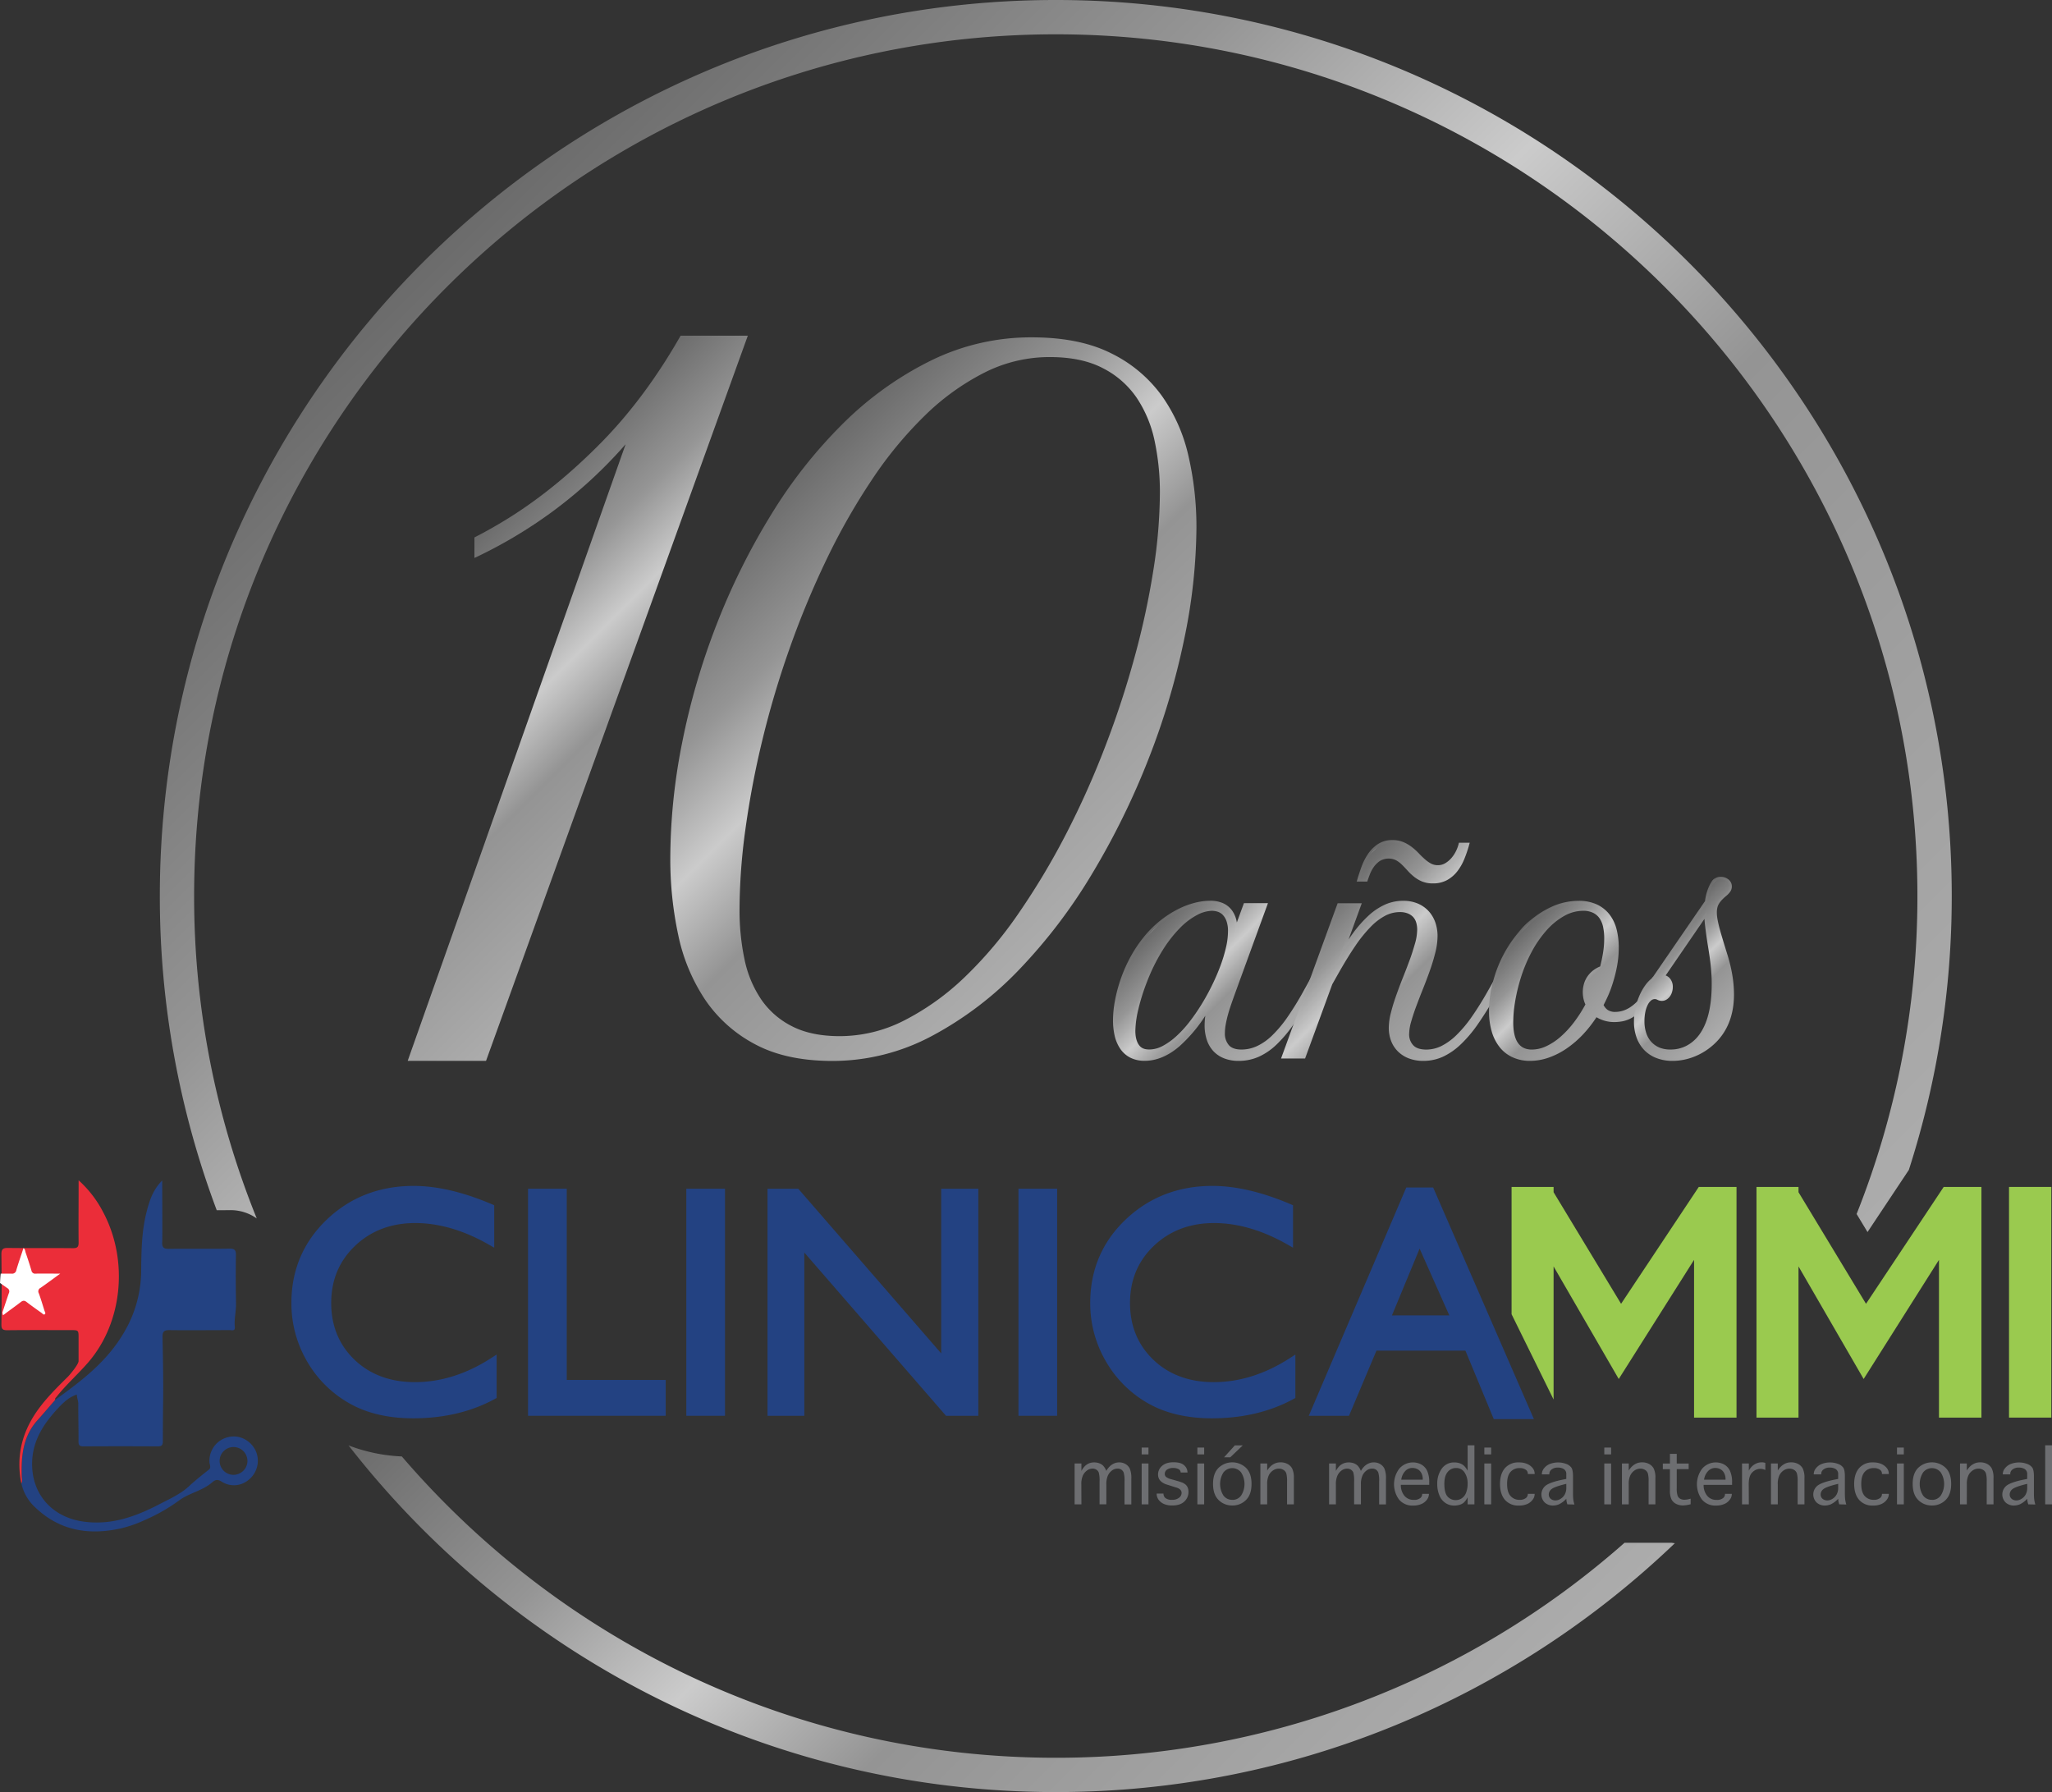 <svg xmlns="http://www.w3.org/2000/svg" xmlns:xlink="http://www.w3.org/1999/xlink" id="Layer_1" data-name="Layer 1" viewBox="0 0 1100 960.56"><rect x="0" y="0" width="1100" height="960.56" fill="#333333" stroke="none"/><defs><style>.cls-1{fill:url(#linear-gradient);}.cls-2{fill:url(#linear-gradient-2);}.cls-3{fill:url(#linear-gradient-3);}.cls-4{fill:url(#linear-gradient-4);}.cls-5{fill:url(#linear-gradient-5);}.cls-6{fill:url(#linear-gradient-6);}.cls-7{fill:url(#linear-gradient-7);}.cls-8{fill:url(#linear-gradient-8);}.cls-9{fill:url(#linear-gradient-9);}.cls-10{fill:url(#linear-gradient-10);}.cls-11{fill:url(#linear-gradient-11);}.cls-12{fill:url(#linear-gradient-12);}.cls-13{fill:#234282;}.cls-14{fill:#6d6e71;}.cls-15{fill:#9aca4f;}.cls-16{fill:#eb2d39;}.cls-17{fill:#fff;}</style><linearGradient id="linear-gradient" x1="452.53" y1="396.06" x2="646.16" y2="589.69" gradientUnits="userSpaceOnUse"><stop offset="0" stop-color="#aeaeae"></stop><stop offset="0" stop-color="#6b6b6b"></stop><stop offset="0.23" stop-color="#959595"></stop><stop offset="0.41" stop-color="#cbcbcb"></stop><stop offset="0.59" stop-color="#949494"></stop><stop offset="1" stop-color="#acacac"></stop></linearGradient><linearGradient id="linear-gradient-2" x1="288.9" y1="423.19" x2="432.32" y2="566.61" xlink:href="#linear-gradient"></linearGradient><linearGradient id="linear-gradient-3" x1="665.86" y1="618.8" x2="730.5" y2="683.44" xlink:href="#linear-gradient"></linearGradient><linearGradient id="linear-gradient-4" x1="666.46" y1="620.07" x2="729.22" y2="682.83" xlink:href="#linear-gradient"></linearGradient><linearGradient id="linear-gradient-5" x1="759.19" y1="601.15" x2="835.33" y2="677.29" xlink:href="#linear-gradient"></linearGradient><linearGradient id="linear-gradient-6" x1="760.16" y1="602.05" x2="834.42" y2="676.32" xlink:href="#linear-gradient"></linearGradient><linearGradient id="linear-gradient-7" x1="860.55" y1="622.62" x2="914.66" y2="676.73" xlink:href="#linear-gradient"></linearGradient><linearGradient id="linear-gradient-8" x1="861.49" y1="623.56" x2="913.72" y2="675.79" xlink:href="#linear-gradient"></linearGradient><linearGradient id="linear-gradient-9" x1="938.51" y1="621.31" x2="982.78" y2="665.58" xlink:href="#linear-gradient"></linearGradient><linearGradient id="linear-gradient-10" x1="939.45" y1="622.25" x2="981.84" y2="664.64" xlink:href="#linear-gradient"></linearGradient><linearGradient id="linear-gradient-11" x1="291.69" y1="245.37" x2="938.77" y2="892.46" xlink:href="#linear-gradient"></linearGradient><linearGradient id="linear-gradient-12" x1="400.13" y1="731.15" x2="781.83" y2="1112.85" xlink:href="#linear-gradient"></linearGradient></defs><path class="cls-1" d="M409.32,579.66a319.55,319.55,0,0,1,6.36-61.9,375.07,375.07,0,0,1,18.43-63.23,362.87,362.87,0,0,1,29.29-59,257.7,257.7,0,0,1,38.71-49A179.82,179.82,0,0,1,549,313a121.52,121.52,0,0,1,54.09-12.46q25.44,0,42.41,8.48a73.14,73.14,0,0,1,27.18,22.67,89.72,89.72,0,0,1,14.45,32.61,169.56,169.56,0,0,1,4.24,38,299.94,299.94,0,0,1-6.63,60.31,391.77,391.77,0,0,1-19.09,64,407.42,407.42,0,0,1-29.95,61,286,286,0,0,1-39.11,51.56A185.32,185.32,0,0,1,549.56,675a113,113,0,0,1-53.28,13.39q-24.93,0-41.62-9a73.79,73.79,0,0,1-26.78-24,98.61,98.61,0,0,1-14.32-34.6A193.74,193.74,0,0,1,409.32,579.66Zm90.93,95.44a76,76,0,0,0,34.6-8.48,136,136,0,0,0,32.21-23.07,217.3,217.3,0,0,0,29-34.33,388,388,0,0,0,25.32-42.28,461.49,461.49,0,0,0,21.07-47.06,498.61,498.61,0,0,0,15.91-48.52A425.21,425.21,0,0,0,668.33,425a272.24,272.24,0,0,0,3.45-41.22A132.23,132.23,0,0,0,669,356.31a65.66,65.66,0,0,0-9.55-23.2,48.42,48.42,0,0,0-18.16-16q-11.4-6-28.63-6a77.2,77.2,0,0,0-35,8.36,129,129,0,0,0-31.82,22.93,210.42,210.42,0,0,0-28.36,34.33,345.45,345.45,0,0,0-24.26,42.55,472,472,0,0,0-19.75,47.45A496.29,496.29,0,0,0,458.77,516a479.3,479.3,0,0,0-9.15,48,321.43,321.43,0,0,0-3.18,43.21,126.53,126.53,0,0,0,2.65,26.65A60,60,0,0,0,458,655.35a43.89,43.89,0,0,0,16.57,14.45Q484.88,675.11,500.25,675.1Z" transform="translate(-50 -119.72)"></path><path class="cls-2" d="M414.85,299.64q-19.11,33.58-43,57.74T323.13,397.1q-9.47,5.92-18.81,10.68v11l.93-.42A251.73,251.73,0,0,0,346.06,394a245.65,245.65,0,0,0,39.31-36.17L268.54,688.36h42L450.88,299.64Z" transform="translate(-50 -119.72)"></path><path class="cls-3" d="M714,688.36a21,21,0,0,1-7.8-1.36,15.63,15.63,0,0,1-5.79-3.9A16.43,16.43,0,0,1,696.9,677a24.25,24.25,0,0,1-1.15-7.69,37.65,37.65,0,0,1,.37-5.13,80.18,80.18,0,0,1-13.88,16.37c-6,5.15-12.27,7.77-18.55,7.77a16.86,16.86,0,0,1-7.78-1.68,14.7,14.7,0,0,1-5.35-4.71,20.72,20.72,0,0,1-3-6.91,36.54,36.54,0,0,1-.92-8.43,57.78,57.78,0,0,1,1-10.27A80.08,80.08,0,0,1,656.35,632a69.66,69.66,0,0,1,7.52-10.92,57.31,57.31,0,0,1,8.56-8.28,55.19,55.19,0,0,1,9-5.74,43.54,43.54,0,0,1,8.9-3.4,33.77,33.77,0,0,1,8.32-1.13,16.82,16.82,0,0,1,7,1.31,12,12,0,0,1,4.69,3.74,14.88,14.88,0,0,1,2.51,5.68q.1.43.18.9l3.78-10.34h12.89l-18,49.38c-.63,1.76-1.26,3.55-1.89,5.39s-1.17,3.58-1.64,5.34-.85,3.45-1.13,5.06a25.1,25.1,0,0,0-.42,4.36,9.49,9.49,0,0,0,2.14,6.59c1.38,1.56,3.65,2.34,6.72,2.34a19.9,19.9,0,0,0,8.29-1.82,29.65,29.65,0,0,0,8.1-5.66,65.09,65.09,0,0,0,8.23-9.8,160.26,160.26,0,0,0,8.62-14l4.19-7.55,4,2.84-4.12,7.3A180.48,180.48,0,0,1,743.28,669a69.15,69.15,0,0,1-9.19,10.81,33.4,33.4,0,0,1-9.56,6.44A26.51,26.51,0,0,1,714,688.36Zm-14.35-80.44a17.94,17.94,0,0,0-7.87,2.2,37.2,37.2,0,0,0-9.14,6.9,69.18,69.18,0,0,0-9.3,11.87,99,99,0,0,0-8.42,16.94,109.07,109.07,0,0,0-4.73,15,53.26,53.26,0,0,0-1.57,11.4c0,3.24.64,5.78,1.9,7.56s3,2.46,5.61,2.46A15.2,15.2,0,0,0,673,680.5a35.26,35.26,0,0,0,7.29-5.11,59.5,59.5,0,0,0,7.15-7.71,103.09,103.09,0,0,0,6.61-9.54,119.07,119.07,0,0,0,5.75-10.46,113.75,113.75,0,0,0,4.54-10.58,78,78,0,0,0,2.94-9.89,39.33,39.33,0,0,0,1-8.32,15.73,15.73,0,0,0-.77-5.35,9.41,9.41,0,0,0-1.95-3.35,6.59,6.59,0,0,0-2.66-1.73A10.16,10.16,0,0,0,699.66,607.92Z" transform="translate(-50 -119.72)"></path><path class="cls-4" d="M651.66,646a76.66,76.66,0,0,1,5.84-13.36A69.52,69.52,0,0,1,664.88,622a56.17,56.17,0,0,1,8.37-8.09,54.61,54.61,0,0,1,8.77-5.61,42.61,42.61,0,0,1,8.63-3.29,32.08,32.08,0,0,1,8-1.09,15.5,15.5,0,0,1,6.46,1.19,10.61,10.61,0,0,1,4.18,3.33,13.35,13.35,0,0,1,2.28,5.17,30.79,30.79,0,0,1,.68,6.69l5.51-15.09h10.06l-17.34,47.6c-.63,1.76-1.27,3.57-1.9,5.4s-1.19,3.65-1.67,5.44-.86,3.51-1.15,5.17a25.77,25.77,0,0,0-.45,4.59,10.81,10.81,0,0,0,2.49,7.48q2.48,2.79,7.71,2.79a21.23,21.23,0,0,0,8.84-1.94,31.18,31.18,0,0,0,8.47-5.92,66.54,66.54,0,0,0,8.4-10,161.46,161.46,0,0,0,8.7-14.11l3.47-6.26,1.83,1.29L751.68,653a177.62,177.62,0,0,1-9.49,15.26,67.5,67.5,0,0,1-9,10.61A32.08,32.08,0,0,1,724,685a25.11,25.11,0,0,1-10,2,19.85,19.85,0,0,1-7.31-1.25,14.39,14.39,0,0,1-5.31-3.57,15.1,15.1,0,0,1-3.22-5.58,22.74,22.74,0,0,1-1.09-7.27,38.87,38.87,0,0,1,.47-5.75,53.86,53.86,0,0,1,1.43-6.42q-8.91,15-17.61,22.4T663.69,687a15.44,15.44,0,0,1-7.17-1.53,13.17,13.17,0,0,1-4.86-4.28,18.94,18.94,0,0,1-2.79-6.46,35,35,0,0,1-.88-8.12,55.9,55.9,0,0,1,1-10A75.47,75.47,0,0,1,651.66,646Zm14.48,37.61a16.44,16.44,0,0,0,7.48-1.94,36,36,0,0,0,7.58-5.31,60.14,60.14,0,0,0,7.31-7.88,106.36,106.36,0,0,0,6.7-9.66q3.16-5.13,5.81-10.57a114.92,114.92,0,0,0,4.59-10.71,77.39,77.39,0,0,0,3-10.06,40.8,40.8,0,0,0,1.06-8.61,17.35,17.35,0,0,0-.85-5.81,10.87,10.87,0,0,0-2.25-3.81,7.93,7.93,0,0,0-3.19-2.07,11.41,11.41,0,0,0-3.71-.61,19.1,19.1,0,0,0-8.46,2.34,38.33,38.33,0,0,0-9.49,7.14,69.72,69.72,0,0,0-9.48,12.11,100.11,100.11,0,0,0-8.54,17.16,109.63,109.63,0,0,0-4.79,15.24,54,54,0,0,0-1.6,11.69c0,3.54.71,6.31,2.14,8.33S663.1,683.63,666.14,683.63Z" transform="translate(-50 -119.72)"></path><path class="cls-5" d="M813.07,688.36a21.52,21.52,0,0,1-8-1.39,16.75,16.75,0,0,1-5.87-3.85,16,16,0,0,1-3.56-5.67,19.53,19.53,0,0,1-1.17-6.74,33.45,33.45,0,0,1,1.17-8.26c.75-3,1.71-6.08,2.85-9.29s2.38-6.5,3.69-9.77,2.53-6.47,3.66-9.55,2-6,2.79-8.73a28.08,28.08,0,0,0,1.07-7.1,13,13,0,0,0-.55-3.89,7.57,7.57,0,0,0-1.64-2.89,8,8,0,0,0-2.86-1.91,11.35,11.35,0,0,0-4.29-.72,17,17,0,0,0-7.76,1.93,31.35,31.35,0,0,0-7.85,6,73.32,73.32,0,0,0-8.21,10.18c-2.8,4.1-5.79,9-8.88,14.42l-3.48,6.16-14.57,39.8H736.72l30.34-83.23H780l-7.07,19.38c.74-1.08,1.47-2.11,2.19-3.1a65.15,65.15,0,0,1,8.58-9.72,33.19,33.19,0,0,1,8.82-5.87,23.72,23.72,0,0,1,9.58-2,20,20,0,0,1,8,1.5,16.76,16.76,0,0,1,5.83,4.14,17.46,17.46,0,0,1,3.53,6.07,22.15,22.15,0,0,1,1.16,7.16,36.93,36.93,0,0,1-1.16,8.75c-.75,3.05-1.71,6.25-2.86,9.51s-2.37,6.52-3.69,9.81-2.53,6.44-3.66,9.45-2.05,5.83-2.79,8.43a25.09,25.09,0,0,0-1.07,6.61,8.42,8.42,0,0,0,2.2,6c1.43,1.54,3.79,2.32,7,2.32a18.38,18.38,0,0,0,8-1.87,32,32,0,0,0,8-5.75,66.33,66.33,0,0,0,8.26-9.8c2.8-4,5.72-8.63,8.67-13.86l4.25-7.53,4,2.83-4.13,7.3c-3.27,5.73-6.45,10.81-9.45,15.1A68.77,68.77,0,0,1,833,679.56a35.35,35.35,0,0,1-9.5,6.57A25.15,25.15,0,0,1,813.07,688.36Zm5.1-95.13a15.23,15.23,0,0,1-6-1.09,18.35,18.35,0,0,1-4.4-2.68,30.33,30.33,0,0,1-3.45-3.34c-1-1.1-2-2.15-3-3.12a14,14,0,0,0-3.13-2.26,9.12,9.12,0,0,0-8.48.46,12.8,12.8,0,0,0-3.3,3.26,18,18,0,0,0-2.06,3.87c-.51,1.36-.88,2.37-1.11,3l-.3.91h-5.67l.51-1.71c.55-1.83,1.24-3.91,2.06-6.19a31.77,31.77,0,0,1,3.34-6.67,19.56,19.56,0,0,1,5.29-5.4,13.79,13.79,0,0,1,8-2.27,14.71,14.71,0,0,1,5.83,1.09,20.92,20.92,0,0,1,4.54,2.65,32.05,32.05,0,0,1,3.76,3.41c1.08,1.14,2.18,2.21,3.28,3.17a16.75,16.75,0,0,0,3.31,2.31,7.54,7.54,0,0,0,3.56.83,7.62,7.62,0,0,0,4-1.07,13.53,13.53,0,0,0,3.34-2.82,17.56,17.56,0,0,0,2.4-3.65,19.18,19.18,0,0,0,1.33-3.49l.25-1h5.79l-.47,1.7a66.83,66.83,0,0,1-2.47,7.14,27.53,27.53,0,0,1-3.68,6.43,17.92,17.92,0,0,1-5.43,4.7A15.52,15.52,0,0,1,818.17,593.23Z" transform="translate(-50 -119.72)"></path><path class="cls-6" d="M768,605.16h10.07L767.38,634.4a160.39,160.39,0,0,1,8.77-13.5,63,63,0,0,1,8.4-9.52,31.63,31.63,0,0,1,8.47-5.64,22.28,22.28,0,0,1,9-1.87,18.56,18.56,0,0,1,7.48,1.39,15.42,15.42,0,0,1,5.37,3.81,15.89,15.89,0,0,1,3.26,5.61,20.6,20.6,0,0,1,1.09,6.73,35.28,35.28,0,0,1-1.12,8.43q-1.12,4.56-2.82,9.38T811.65,649q-2,4.93-3.68,9.49c-1.13,3-2.07,5.88-2.82,8.53a26.48,26.48,0,0,0-1.12,7,9.76,9.76,0,0,0,2.55,6.9q2.55,2.76,8,2.76a19.47,19.47,0,0,0,8.53-2,33.19,33.19,0,0,0,8.37-6,69.07,69.07,0,0,0,8.43-10q4.25-6,8.74-14l3.53-6.26L854,646.7,850.47,653q-4.89,8.56-9.38,15a67.62,67.62,0,0,1-9,10.64,34.1,34.1,0,0,1-9.14,6.33,23.84,23.84,0,0,1-9.9,2.1,20.16,20.16,0,0,1-7.51-1.29,15.4,15.4,0,0,1-5.4-3.53,14.65,14.65,0,0,1-3.27-5.2,18.24,18.24,0,0,1-1.09-6.29,32.3,32.3,0,0,1,1.13-7.93q1.11-4.38,2.82-9.17t3.67-9.73q2-4.92,3.67-9.59c1.13-3.1,2.08-6,2.82-8.83A29,29,0,0,0,811,618a14.28,14.28,0,0,0-.61-4.28,8.72,8.72,0,0,0-1.93-3.4,9.37,9.37,0,0,0-3.34-2.25,12.73,12.73,0,0,0-4.79-.81,18.26,18.26,0,0,0-8.36,2.07,32.73,32.73,0,0,0-8.2,6.22,74.14,74.14,0,0,0-8.36,10.37q-4.25,6.23-8.94,14.52L763,646.7l-14.28,39H738.62Zm28.49-33.79a13.56,13.56,0,0,1,5.31,1,19.71,19.71,0,0,1,4.25,2.48,31.06,31.06,0,0,1,3.6,3.27,46.57,46.57,0,0,0,3.37,3.26,17.76,17.76,0,0,0,3.57,2.48,8.77,8.77,0,0,0,4.18,1,9,9,0,0,0,4.69-1.26,14.78,14.78,0,0,0,3.67-3.09,18.82,18.82,0,0,0,2.58-3.94,19.87,19.87,0,0,0,1.43-3.75h3a65,65,0,0,1-2.41,7,26.15,26.15,0,0,1-3.5,6.12,16.59,16.59,0,0,1-5,4.35,14.16,14.16,0,0,1-7,1.63,13.67,13.67,0,0,1-5.47-1,16.42,16.42,0,0,1-4.08-2.48,29.34,29.34,0,0,1-3.3-3.19q-1.49-1.69-3.06-3.2a15.37,15.37,0,0,0-3.43-2.48,9.26,9.26,0,0,0-4.39-1A9.38,9.38,0,0,0,789,580.1a14.2,14.2,0,0,0-3.64,3.61,19.23,19.23,0,0,0-2.21,4.15c-.52,1.38-.89,2.41-1.12,3.09h-2.92q.81-2.72,2-6.12a29.81,29.81,0,0,1,3.19-6.39,18.3,18.3,0,0,1,4.93-5A12.45,12.45,0,0,1,796.48,571.37Z" transform="translate(-50 -119.72)"></path><path class="cls-7" d="M870.19,688.36A22.3,22.3,0,0,1,861,686.5a18.86,18.86,0,0,1-7-5.37,24.55,24.55,0,0,1-4.32-8.44,38.43,38.43,0,0,1-1.48-11,58.61,58.61,0,0,1,.55-7.83,68.48,68.48,0,0,1,1.6-7.94,66.91,66.91,0,0,1,7.11-17.2A63.81,63.81,0,0,1,868.22,615a48.74,48.74,0,0,1,13.28-9.12,34.88,34.88,0,0,1,14.59-3.31,23.07,23.07,0,0,1,10.22,2.07,18.48,18.48,0,0,1,6.77,5.61,22.2,22.2,0,0,1,3.62,8,40.11,40.11,0,0,1,1.06,9.28,55.3,55.3,0,0,1-1,10.45,75.82,75.82,0,0,1-2.6,9.9,56.73,56.73,0,0,1-2.22,5.76c-.73,1.62-1.51,3.23-2.32,4.79a7.3,7.3,0,0,0,2.11,2.55,7.09,7.09,0,0,0,4.3,1.12,14,14,0,0,0,3.72-.56,15.53,15.53,0,0,0,4-1.85,22.34,22.34,0,0,0,4.1-3.43,25.88,25.88,0,0,0,3.78-5.25l4.26-7.53,4,2.83-4.13,7.3a33.8,33.8,0,0,1-5.5,7.48,25.33,25.33,0,0,1-5.5,4.19,16.66,16.66,0,0,1-5.14,1.88,24.56,24.56,0,0,1-4,.39,18.33,18.33,0,0,1-9.81-2.6,66.72,66.72,0,0,1-6.93,8.91,54.34,54.34,0,0,1-8.89,7.73,41,41,0,0,1-9.73,5A30.64,30.64,0,0,1,870.19,688.36Zm28.35-80.44a20.59,20.59,0,0,0-9.87,2.66,36.64,36.64,0,0,0-9.51,7.68,60,60,0,0,0-8.27,12,80.94,80.94,0,0,0-6.22,15.52,91.28,91.28,0,0,0-2.58,11.43,67.13,67.13,0,0,0-.9,10.37c0,9.9,3.27,14.71,10,14.71a18.3,18.3,0,0,0,7.45-1.68,32.57,32.57,0,0,0,7.63-4.93,52.38,52.38,0,0,0,7.36-7.86,72.71,72.71,0,0,0,6.25-9.72,14.08,14.08,0,0,1-1-2.91,17,17,0,0,1-.41-3.73,15.61,15.61,0,0,1,.6-4.27,13.47,13.47,0,0,1,1.84-4,14.69,14.69,0,0,1,3.14-3.33,15,15,0,0,1,3.75-2.13c.59-2.29,1.1-4.69,1.5-7.14a48.62,48.62,0,0,0,.66-7.91,29.22,29.22,0,0,0-.58-6,12.93,12.93,0,0,0-1.88-4.66,9.09,9.09,0,0,0-3.45-3A12,12,0,0,0,898.54,607.92Z" transform="translate(-50 -119.72)"></path><path class="cls-8" d="M851.63,646.23a64.85,64.85,0,0,1,7-16.86,62,62,0,0,1,10.54-13.43,47,47,0,0,1,12.91-8.88,33.43,33.43,0,0,1,14-3.19,21.46,21.46,0,0,1,9.63,1.94A16.94,16.94,0,0,1,912,611a20.9,20.9,0,0,1,3.4,7.55,38.53,38.53,0,0,1,1,9,53.41,53.41,0,0,1-1,10.2,75.07,75.07,0,0,1-2.55,9.72,57,57,0,0,1-2.18,5.65q-1.22,2.71-2.58,5.3a8.67,8.67,0,0,0,2.79,3.64,8.24,8.24,0,0,0,5.1,1.39,15,15,0,0,0,4.08-.61,16.74,16.74,0,0,0,4.38-2,22.83,22.83,0,0,0,4.35-3.63,27.42,27.42,0,0,0,4-5.51l3.54-6.26,1.83,1.29L934.65,653a32.18,32.18,0,0,1-5.27,7.17,24.06,24.06,0,0,1-5.2,4,15.22,15.22,0,0,1-4.73,1.73,23.13,23.13,0,0,1-3.77.38,17.67,17.67,0,0,1-5.71-.85,16.78,16.78,0,0,1-4.49-2.28A64.69,64.69,0,0,1,898,673a52.59,52.59,0,0,1-8.66,7.55,40,40,0,0,1-9.42,4.82,29,29,0,0,1-9.69,1.7,20.78,20.78,0,0,1-8.67-1.73,17.5,17.5,0,0,1-6.49-5,23,23,0,0,1-4.08-8,36.77,36.77,0,0,1-1.43-10.64,56,56,0,0,1,.54-7.65A68.27,68.27,0,0,1,851.63,646.23Zm19.58,37.4a19.57,19.57,0,0,0,8-1.81,33.06,33.06,0,0,0,7.95-5.13,52.57,52.57,0,0,0,7.55-8.06,73.41,73.41,0,0,0,6.7-10.5,13.12,13.12,0,0,1-1.19-3.23,15.63,15.63,0,0,1-.38-3.44,14.59,14.59,0,0,1,.55-3.91A12.54,12.54,0,0,1,902,644a13.12,13.12,0,0,1,2.86-3,13.89,13.89,0,0,1,4.05-2.18c.68-2.54,1.24-5.18,1.7-7.92a50.11,50.11,0,0,0,.68-8.13,30.51,30.51,0,0,0-.62-6.22,14.22,14.22,0,0,0-2.07-5.13,10.54,10.54,0,0,0-3.94-3.47,13.28,13.28,0,0,0-6.16-1.29,21.84,21.84,0,0,0-10.5,2.82,37.57,37.57,0,0,0-9.86,8,60.73,60.73,0,0,0-8.47,12.28,82.64,82.64,0,0,0-6.32,15.77,92.23,92.23,0,0,0-2.62,11.6,68.51,68.51,0,0,0-.92,10.57Q859.85,683.63,871.21,683.63Z" transform="translate(-50 -119.72)"></path><path class="cls-9" d="M946.61,688.36a23.6,23.6,0,0,1-8.57-1.49,18.16,18.16,0,0,1-6.56-4.25,19.1,19.1,0,0,1-4.13-6.65,24.69,24.69,0,0,1-1.45-8.66,34.26,34.26,0,0,1,.78-7.19,37.14,37.14,0,0,1,2.12-6.67,29.63,29.63,0,0,1,3.14-5.59,17.88,17.88,0,0,1,3.71-3.87L964,602.69a26.51,26.51,0,0,1,2.69-9c1.47-2.67,3.35-4,5.59-4a6.58,6.58,0,0,1,4.23,1.38,4.65,4.65,0,0,1,1.86,3.69,5.08,5.08,0,0,1-.75,2.74,10.65,10.65,0,0,1-2.17,2.35,26.83,26.83,0,0,0-2.5,2.33,13.26,13.26,0,0,0-1.57,2.09,6.75,6.75,0,0,0-.79,2.05,11.61,11.61,0,0,0-.25,2.51,20.35,20.35,0,0,0,.23,2.94c.15,1,.43,2.39.82,4s1,3.73,1.72,6.19,1.71,5.64,2.88,9.44a81.65,81.65,0,0,1,2.66,11.06,63.13,63.13,0,0,1,.87,10.28c0,12.86-4.74,22.76-14.09,29.43a33.62,33.62,0,0,1-9,4.57A31.52,31.52,0,0,1,946.61,688.36ZM937,655.24a3,3,0,0,0-1.87.71,6.89,6.89,0,0,0-1.81,2.32,15.14,15.14,0,0,0-1.31,3.84,24.22,24.22,0,0,0-.48,5,19.84,19.84,0,0,0,1,6.44,13.08,13.08,0,0,0,2.77,4.72,12.54,12.54,0,0,0,4.36,3,15.68,15.68,0,0,0,5.93,1,18.24,18.24,0,0,0,8.24-1.9,19.78,19.78,0,0,0,6.69-5.55c4.68-6,7.06-15.22,7.06-27.46,0-1.51,0-3-.1-4.53s-.18-3.05-.34-4.69-.37-3.41-.64-5.27-.59-4-1-6.45c-.63-4-1.11-7.45-1.43-10.18-.18-1.49-.3-2.83-.38-4L942.9,642.56a5.3,5.3,0,0,1,2.18,1.48,6.78,6.78,0,0,1,1.64,4.7,9.32,9.32,0,0,1-.4,2.74,7.59,7.59,0,0,1-1.16,2.35,6.48,6.48,0,0,1-1.78,1.65,4.45,4.45,0,0,1-2.41.71,5.19,5.19,0,0,1-2.64-.65A2.7,2.7,0,0,0,937,655.24Z" transform="translate(-50 -119.72)"></path><path class="cls-10" d="M927.24,667.31a32.75,32.75,0,0,1,.74-6.9,35,35,0,0,1,2-6.43,27.86,27.86,0,0,1,3-5.34,15.9,15.9,0,0,1,3.6-3.7l28.69-41.75a25.5,25.5,0,0,1,2.59-8.84q1.83-3.33,4.42-3.33a5.25,5.25,0,0,1,3.4,1.09,3.3,3.3,0,0,1,1.36,2.65,3.84,3.84,0,0,1-.55,2,9.39,9.39,0,0,1-1.9,2,24.67,24.67,0,0,0-2.62,2.44,14.37,14.37,0,0,0-1.73,2.32,7.86,7.86,0,0,0-1,2.44,13.69,13.69,0,0,0-.27,2.79,21.53,21.53,0,0,0,.24,3.13c.16,1.09.44,2.47.85,4.15s1,3.76,1.73,6.25,1.71,5.65,2.89,9.45a82.44,82.44,0,0,1,2.62,10.88,61.66,61.66,0,0,1,.85,10.07q0,18.69-13.53,28.35a32.3,32.3,0,0,1-8.67,4.38,30,30,0,0,1-9.42,1.53,22.25,22.25,0,0,1-8.09-1.39,16.79,16.79,0,0,1-6.08-3.94,17.43,17.43,0,0,1-3.84-6.19A23.18,23.18,0,0,1,927.24,667.31Zm37.66-59.23-24.27,35.43a4.42,4.42,0,0,1,3.47,1.43,5.45,5.45,0,0,1,1.29,3.8,8,8,0,0,1-.34,2.35,6.27,6.27,0,0,1-.95,1.94,5.41,5.41,0,0,1-1.43,1.32,3.15,3.15,0,0,1-1.7.51,3.81,3.81,0,0,1-2-.47,4,4,0,0,0-2-.48,4.29,4.29,0,0,0-2.69,1,8.11,8.11,0,0,0-2.17,2.75,16.51,16.51,0,0,0-1.43,4.18,25.54,25.54,0,0,0-.51,5.27,21.08,21.08,0,0,0,1.05,6.87,14.53,14.53,0,0,0,3.06,5.2,13.58,13.58,0,0,0,4.83,3.3,16.83,16.83,0,0,0,6.43,1.16,19.5,19.5,0,0,0,8.84-2,21.19,21.19,0,0,0,7.13-5.92q7.35-9.39,7.35-28.29c0-1.54,0-3.07-.1-4.59s-.19-3.1-.34-4.75-.38-3.44-.65-5.34-.59-4.06-1-6.46c-.64-4-1.11-7.41-1.43-10.13a59.07,59.07,0,0,1-.48-6.6Z" transform="translate(-50 -119.72)"></path><path class="cls-11" d="M172.66,768.36h.48a24.25,24.25,0,0,1,14.49,4.45A459.36,459.36,0,0,1,154.06,600c0-254.69,207.21-461.89,461.9-461.89S1077.85,345.31,1077.85,600a459.49,459.49,0,0,1-32.59,170.43l5.85,9.68,22.15-33.31a478.33,478.33,0,0,0,23-146.8c0-264.83-215.46-480.28-480.28-480.28S135.68,335.17,135.68,600a477.84,477.84,0,0,0,30.5,168.41C168.34,768.4,170.5,768.4,172.66,768.36Z" transform="translate(-50 -119.72)"></path><path class="cls-12" d="M946.25,946.66H920.84A460,460,0,0,1,616,1061.89c-140.1,0-265.81-62.7-350.59-161.51a90.71,90.71,0,0,1-28.56-5.91c87.95,113,225.2,185.81,379.15,185.81,128.58,0,245.52-50.8,331.82-133.38C947.27,946.82,946.75,946.77,946.25,946.66Z" transform="translate(-50 -119.72)"></path><path class="cls-13" d="M272.42,860.55c-13.09,0-24-4-32.32-11.95s-12.55-18.16-12.55-30.48,4.29-22.51,12.77-30.61,19.35-12.23,32.27-12.23c12.75,0,26,3.88,39.44,11.55l2.9,1.65V765.73l-1.18-.5c-15.3-6.54-29.43-9.86-42-9.86-18.37,0-34.05,6.09-46.59,18.08s-18.95,27-18.95,44.67a61.56,61.56,0,0,0,8.27,31.08A60.47,60.47,0,0,0,237,871.76c9.42,5.43,21,8.18,34.45,8.18,16.44,0,31.17-3.48,43.77-10.35l1-.55V845.77l-3,1.93C300,856.23,286.26,860.55,272.42,860.55Z" transform="translate(-50 -119.72)"></path><polygon class="cls-13" points="303.81 637.17 283.06 637.17 283.06 758.87 356.86 758.87 356.86 739.65 303.81 739.65 303.81 637.17"></polygon><rect class="cls-13" x="367.91" y="637.17" width="20.74" height="121.7"></rect><polygon class="cls-13" points="504.55 725.43 427.92 637.17 411.43 637.17 411.43 758.87 431.17 758.87 431.17 671.38 507.12 758.87 524.45 758.87 524.45 637.17 504.55 637.17 504.55 725.43"></polygon><rect class="cls-13" x="545.96" y="637.17" width="20.74" height="121.7"></rect><path class="cls-13" d="M700.63,860.55c-13.09,0-24-4-32.32-11.95s-12.55-18.16-12.55-30.48,4.29-22.51,12.76-30.6,19.36-12.24,32.28-12.24c12.75,0,26,3.88,39.44,11.55l2.9,1.65V765.73l-1.18-.5c-15.3-6.54-29.43-9.86-42-9.86-18.37,0-34,6.09-46.59,18.08s-18.94,27-18.94,44.67a61.49,61.49,0,0,0,8.27,31.08,60.51,60.51,0,0,0,22.47,22.56c9.42,5.43,21,8.18,34.46,8.18,16.44,0,31.17-3.48,43.77-10.35l1-.55V845.77l-3,1.93C728.19,856.23,714.47,860.55,700.63,860.55Z" transform="translate(-50 -119.72)"></path><path class="cls-13" d="M818.26,756.22H803.85L751.59,878.59h21.56l14.72-34.91h47.69l15.19,36.68h21.52Zm8.67,68.57H796.17L811,789Z" transform="translate(-50 -119.72)"></path><path class="cls-14" d="M629.71,926.06h-3.65V904.15h3.65v4a10.34,10.34,0,0,1,2.13-2.84A7.06,7.06,0,0,1,634,904a7.67,7.67,0,0,1,2.55-.43,8,8,0,0,1,2.59.42,6,6,0,0,1,2.14,1.27,8.62,8.62,0,0,1,1.78,2.88,10.52,10.52,0,0,1,2.21-2.79,8.21,8.21,0,0,1,2.24-1.34,6.81,6.81,0,0,1,2.44-.44,6.61,6.61,0,0,1,3.37.87,5.9,5.9,0,0,1,2.33,2.49,13.15,13.15,0,0,1,.81,5.47v13.69h-3.65V913.88a15.3,15.3,0,0,0-.46-4.89,3.32,3.32,0,0,0-3.25-2.09,4.94,4.94,0,0,0-3,1,7.06,7.06,0,0,0-2.2,2.71,11.26,11.26,0,0,0-.83,4.79v10.65h-3.64V913.89A16.63,16.63,0,0,0,639,909a3.17,3.17,0,0,0-1.34-1.57,3.83,3.83,0,0,0-2-.54,4.93,4.93,0,0,0-2.93,1,7,7,0,0,0-2.26,2.77,11.28,11.28,0,0,0-.81,4.7Z" transform="translate(-50 -119.72)"></path><path class="cls-14" d="M662,899.28v-3.66h3.65v3.66Zm0,4.87h3.65v21.91H662Z" transform="translate(-50 -119.72)"></path><path class="cls-14" d="M670.05,920.27h3.65v.08a3,3,0,0,0,1.07,2.35,5.54,5.54,0,0,0,3.62.93,5.71,5.71,0,0,0,3.63-1.1,3.22,3.22,0,0,0,1.39-2.59c0-1.35-.91-2.3-2.73-2.86l-1.85-.57-1.23-.4-2.51-.78q-4.3-1.59-4.31-5.28a6.09,6.09,0,0,1,2.09-4.55c1.39-1.3,3.46-2,6.2-2s4.64.56,5.78,1.68a5.1,5.1,0,0,1,1.72,3.72V909H682.9v-.07a1.92,1.92,0,0,0-1.1-1.73,5.83,5.83,0,0,0-2.92-.63,5.32,5.32,0,0,0-3.33.91,2.75,2.75,0,0,0-1.16,2.25,2.08,2.08,0,0,0,.75,1.66,7.27,7.27,0,0,0,2.52,1.15l1.76.49,1.27.37a29.35,29.35,0,0,1,3.3,1.08,8.16,8.16,0,0,1,1.32.8,4.29,4.29,0,0,1,1.35,1.71,5.76,5.76,0,0,1,.44,2.33,6.92,6.92,0,0,1-2.22,5.22q-2.21,2.12-6.47,2.12a10.76,10.76,0,0,1-4.47-.81,7.08,7.08,0,0,1-2.83-2.22,5.41,5.41,0,0,1-1.06-3.29Z" transform="translate(-50 -119.72)"></path><path class="cls-14" d="M691.87,899.28v-3.66h3.64v3.66Zm0,4.87h3.64v21.91h-3.64Z" transform="translate(-50 -119.72)"></path><path class="cls-14" d="M710.6,926.67a10.16,10.16,0,0,1-7.33-2.92c-2-1.94-3-4.82-3-8.66s1-6.69,3-8.64a10.65,10.65,0,0,1,14.63,0q3,2.92,3,8.64c0,3.84-1,6.72-3,8.66A10.12,10.12,0,0,1,710.6,926.67Zm0-3a5.65,5.65,0,0,0,4.73-2.35,11.49,11.49,0,0,0,0-12.35,6,6,0,0,0-9.49,0,11.55,11.55,0,0,0,0,12.35A5.69,5.69,0,0,0,710.6,923.63Zm-4.43-22.83,5.78-6.4h4.26l-6.71,6.4Z" transform="translate(-50 -119.72)"></path><path class="cls-14" d="M729.29,926.06h-3.65V904.15h3.65v3.79a11,11,0,0,1,2.24-2.65,8.5,8.5,0,0,1,2.28-1.31,7.61,7.61,0,0,1,2.64-.44,7.91,7.91,0,0,1,3.7.85,6,6,0,0,1,2.54,2.48,11.42,11.42,0,0,1,.9,5.24v13.95h-3.65V913.68a15.46,15.46,0,0,0-.39-4.17,3.44,3.44,0,0,0-1.53-1.92,4.68,4.68,0,0,0-2.47-.69,5.48,5.48,0,0,0-3.06.94,6.64,6.64,0,0,0-2.33,2.63,10.72,10.72,0,0,0-.87,4.82Z" transform="translate(-50 -119.72)"></path><path class="cls-14" d="M766.12,926.06h-3.64V904.15h3.64v4a10.75,10.75,0,0,1,2.13-2.84,7.11,7.11,0,0,1,2.21-1.3,7.67,7.67,0,0,1,2.55-.43,8,8,0,0,1,2.59.42,6.15,6.15,0,0,1,2.14,1.27,8.79,8.79,0,0,1,1.78,2.88,10.33,10.33,0,0,1,2.21-2.79A8.17,8.17,0,0,1,784,904a6.87,6.87,0,0,1,2.45-.44,6.64,6.64,0,0,1,3.37.87,5.82,5.82,0,0,1,2.32,2.49,13,13,0,0,1,.82,5.47v13.69h-3.65V913.88a15.61,15.61,0,0,0-.46-4.89,3.63,3.63,0,0,0-1.28-1.56,3.57,3.57,0,0,0-2-.53,4.91,4.91,0,0,0-3,1,7.06,7.06,0,0,0-2.2,2.71,11.26,11.26,0,0,0-.83,4.79v10.65h-3.65V913.89a16.76,16.76,0,0,0-.42-4.88,3.22,3.22,0,0,0-1.34-1.57,3.88,3.88,0,0,0-2-.54,5,5,0,0,0-2.94,1,6.94,6.94,0,0,0-2.25,2.77,11.1,11.1,0,0,0-.82,4.7Z" transform="translate(-50 -119.72)"></path><path class="cls-14" d="M812.39,920.43H816v.2a5,5,0,0,1-1.14,3,7.12,7.12,0,0,1-3,2.29,11,11,0,0,1-4.31.79,9.29,9.29,0,0,1-7.59-3.24,13.84,13.84,0,0,1,.16-16.56,9.64,9.64,0,0,1,11.72-2.25A7.61,7.61,0,0,1,815,908a14.38,14.38,0,0,1,1.16,6.37v1.22H800.94a8.86,8.86,0,0,0,1.84,5.78,6.21,6.21,0,0,0,5.11,2.28,5.19,5.19,0,0,0,3.43-.93,2.72,2.72,0,0,0,1.07-2.07Zm-11.22-7.61h11.52v-.43a6.57,6.57,0,0,0-.72-3,4.78,4.78,0,0,0-2-2.14,6,6,0,0,0-3-.7,5.17,5.17,0,0,0-3.66,1.64A8.25,8.25,0,0,0,801.17,912.82Z" transform="translate(-50 -119.72)"></path><path class="cls-14" d="M836.74,894.4h3.64v31.66h-3.64v-3.81a9.29,9.29,0,0,1-2.2,3,6.46,6.46,0,0,1-2.41,1.14,11,11,0,0,1-2.64.33,8.27,8.27,0,0,1-4.6-1.37,8.81,8.81,0,0,1-3.27-4.07,15.33,15.33,0,0,1-1.16-6.08,13.63,13.63,0,0,1,2.43-8.3,8,8,0,0,1,6.79-3.31,9,9,0,0,1,2.68.4,7,7,0,0,1,2.23,1.2,10.55,10.55,0,0,1,2.15,2.83Zm0,20.69a10.66,10.66,0,0,0-1.63-6.11,5.22,5.22,0,0,0-4.57-2.4,5.64,5.64,0,0,0-4.49,2.12c-1.19,1.41-1.79,3.53-1.79,6.34q0,4.92,1.73,6.83a5.7,5.7,0,0,0,4.45,1.91,5.63,5.63,0,0,0,3.29-1.06,6.25,6.25,0,0,0,2.26-3.11A13.15,13.15,0,0,0,836.74,915.09Z" transform="translate(-50 -119.72)"></path><path class="cls-14" d="M845.7,899.28v-3.66h3.65v3.66Zm0,4.87h3.65v21.91H845.7Z" transform="translate(-50 -119.72)"></path><path class="cls-14" d="M869,920.43h3.67v.2a4.92,4.92,0,0,1-1.12,3,7.17,7.17,0,0,1-2.93,2.28,10.78,10.78,0,0,1-4.36.8,9.4,9.4,0,0,1-7.52-3.07c-1.76-2.05-2.64-4.88-2.64-8.51s.88-6.43,2.64-8.48a9.4,9.4,0,0,1,7.52-3.07,10.78,10.78,0,0,1,4.36.8,7.58,7.58,0,0,1,2.93,2.17,4.75,4.75,0,0,1,1.12,3.07v.2H869v-.2a2.49,2.49,0,0,0-1.06-2.1,5.52,5.52,0,0,0-3.47-.9,6.17,6.17,0,0,0-4.68,2q-1.89,2-1.89,6.49t1.89,6.52a6.17,6.17,0,0,0,4.68,2,5.32,5.32,0,0,0,3.44-.91,2.65,2.65,0,0,0,1.09-2.09Z" transform="translate(-50 -119.72)"></path><path class="cls-14" d="M890.2,926.06a10.44,10.44,0,0,1-.56-3,12.79,12.79,0,0,1-4,3,8.86,8.86,0,0,1-3.16.64,6.46,6.46,0,0,1-4.37-1.6,6.07,6.07,0,0,1,.75-9.29q2.57-1.72,8.85-3l1.92-.37V910a3.08,3.08,0,0,0-1.31-2.84,5.81,5.81,0,0,0-3.13-.81,5.26,5.26,0,0,0-3.42,1,2.93,2.93,0,0,0-1.23,2.33V910h-4v-.3a4.93,4.93,0,0,1,1.2-3,7.37,7.37,0,0,1,3.19-2.33,12.45,12.45,0,0,1,8.62,0,5.8,5.8,0,0,1,2.8,2c.59.84.88,2.42.88,4.75v8.5c0,.93,0,1.91.07,2.93a14.75,14.75,0,0,0,.7,3.58Zm-.56-11-1.06.27c-3.57.9-5.85,1.76-6.85,2.56a3.65,3.65,0,0,0-1.49,2.9,3.14,3.14,0,0,0,.44,1.61,3,3,0,0,0,1.32,1.15,4,4,0,0,0,1.72.41,5.37,5.37,0,0,0,2.9-.89,6.13,6.13,0,0,0,2.22-2.38,7.21,7.21,0,0,0,.8-3.46Z" transform="translate(-50 -119.72)"></path><path class="cls-14" d="M910,899.28v-3.66h3.65v3.66Zm0,4.87h3.65v21.91H910Z" transform="translate(-50 -119.72)"></path><path class="cls-14" d="M923.1,926.06h-3.64V904.15h3.64v3.79a10.81,10.81,0,0,1,2.25-2.65,8.3,8.3,0,0,1,2.27-1.31,7.65,7.65,0,0,1,2.64-.44,7.85,7.85,0,0,1,3.7.85,5.9,5.9,0,0,1,2.54,2.48,11.42,11.42,0,0,1,.9,5.24v13.95h-3.65V913.68a15.46,15.46,0,0,0-.39-4.17,3.44,3.44,0,0,0-1.53-1.92,4.68,4.68,0,0,0-2.47-.69,5.52,5.52,0,0,0-3.06.94,6.62,6.62,0,0,0-2.32,2.63,10.57,10.57,0,0,0-.88,4.82Z" transform="translate(-50 -119.72)"></path><path class="cls-14" d="M956.29,923V926a19,19,0,0,1-4.08.65,8.1,8.1,0,0,1-3.68-.83,5.64,5.64,0,0,1-2.49-2.39,11,11,0,0,1-.85-5V907.19h-3.81v-3h3.81V899h3.65v5.18h6.39v3h-6.39v10.22a12.29,12.29,0,0,0,.45,4,3.16,3.16,0,0,0,1.42,1.66,4.82,4.82,0,0,0,2.32.53A12.21,12.21,0,0,0,956.29,923Z" transform="translate(-50 -119.72)"></path><path class="cls-14" d="M974.71,920.43h3.65v.2a5,5,0,0,1-1.14,3,7.15,7.15,0,0,1-3,2.29,10.92,10.92,0,0,1-4.3.79,9.28,9.28,0,0,1-7.59-3.24,13.86,13.86,0,0,1,.15-16.56,9.64,9.64,0,0,1,11.72-2.25,7.55,7.55,0,0,1,3.14,3.36,14.24,14.24,0,0,1,1.16,6.37v1.22H963.25a8.86,8.86,0,0,0,1.85,5.78,6.19,6.19,0,0,0,5.1,2.28,5.19,5.19,0,0,0,3.43-.93,2.74,2.74,0,0,0,1.08-2.07Zm-11.23-7.61H975v-.43a6.69,6.69,0,0,0-.71-3,4.8,4.8,0,0,0-2-2.14,5.92,5.92,0,0,0-2.94-.7,5.18,5.18,0,0,0-3.67,1.64A8.31,8.31,0,0,0,963.48,912.82Z" transform="translate(-50 -119.72)"></path><path class="cls-14" d="M987.48,926.06h-3.65V904.15h3.65V908a9.11,9.11,0,0,1,2-2.59,8.26,8.26,0,0,1,2.33-1.4,6.88,6.88,0,0,1,2.52-.48,5.5,5.5,0,0,1,2,.33v3.79a6.45,6.45,0,0,0-2.81-.63,6.07,6.07,0,0,0-4.09,1.81q-2,1.8-2,6.39Z" transform="translate(-50 -119.72)"></path><path class="cls-14" d="M1003,926.06h-3.65V904.15H1003v3.79a10.81,10.81,0,0,1,2.25-2.65,8.3,8.3,0,0,1,2.27-1.31,7.61,7.61,0,0,1,2.64-.44,7.88,7.88,0,0,1,3.7.85,5.9,5.9,0,0,1,2.54,2.48,11.42,11.42,0,0,1,.9,5.24v13.95h-3.65V913.68a15.46,15.46,0,0,0-.39-4.17,3.44,3.44,0,0,0-1.53-1.92,4.68,4.68,0,0,0-2.47-.69,5.52,5.52,0,0,0-3.06.94,6.72,6.72,0,0,0-2.33,2.63,10.72,10.72,0,0,0-.87,4.82Z" transform="translate(-50 -119.72)"></path><path class="cls-14" d="M1035.94,926.06a10.44,10.44,0,0,1-.56-3,12.79,12.79,0,0,1-4,3,8.86,8.86,0,0,1-3.16.64,6.44,6.44,0,0,1-4.37-1.6,6.07,6.07,0,0,1,.75-9.29q2.57-1.72,8.85-3l1.92-.37V910a3.08,3.08,0,0,0-1.31-2.84,5.81,5.81,0,0,0-3.13-.81,5.26,5.26,0,0,0-3.42,1,2.93,2.93,0,0,0-1.23,2.33V910h-4v-.3a4.93,4.93,0,0,1,1.2-3,7.31,7.31,0,0,1,3.19-2.33,12.42,12.42,0,0,1,8.61,0,5.78,5.78,0,0,1,2.81,2c.59.84.88,2.42.88,4.75v8.5c0,.93,0,1.91.07,2.93a14.75,14.75,0,0,0,.7,3.58Zm-.56-11-1.06.27c-3.57.9-5.85,1.76-6.85,2.56a3.65,3.65,0,0,0-1.49,2.9,3.14,3.14,0,0,0,.44,1.61,3,3,0,0,0,1.32,1.15,4,4,0,0,0,1.72.41,5.37,5.37,0,0,0,2.9-.89,6.13,6.13,0,0,0,2.22-2.38,7.21,7.21,0,0,0,.8-3.46Z" transform="translate(-50 -119.72)"></path><path class="cls-14" d="M1058.85,920.43h3.67v.2a4.92,4.92,0,0,1-1.12,3,7.17,7.17,0,0,1-2.93,2.28,10.78,10.78,0,0,1-4.36.8,9.4,9.4,0,0,1-7.52-3.07c-1.76-2.05-2.64-4.88-2.64-8.51s.88-6.43,2.64-8.48a9.4,9.4,0,0,1,7.52-3.07,10.78,10.78,0,0,1,4.36.8,7.58,7.58,0,0,1,2.93,2.17,4.75,4.75,0,0,1,1.12,3.07v.2h-3.67v-.2a2.49,2.49,0,0,0-1.06-2.1,5.52,5.52,0,0,0-3.47-.9,6.17,6.17,0,0,0-4.68,2q-1.89,2-1.89,6.49t1.89,6.52a6.17,6.17,0,0,0,4.68,2,5.32,5.32,0,0,0,3.44-.91,2.65,2.65,0,0,0,1.09-2.09Z" transform="translate(-50 -119.72)"></path><path class="cls-14" d="M1066.91,899.28v-3.66h3.65v3.66Zm0,4.87h3.65v21.91h-3.65Z" transform="translate(-50 -119.72)"></path><path class="cls-14" d="M1085.65,926.67a10.16,10.16,0,0,1-7.33-2.92c-2-1.94-3-4.82-3-8.66s1-6.69,3-8.64a10.65,10.65,0,0,1,14.63,0q3,2.92,3,8.64c0,3.84-1,6.72-3,8.66A10.12,10.12,0,0,1,1085.65,926.67Zm0-3a5.65,5.65,0,0,0,4.73-2.35,11.49,11.49,0,0,0,0-12.35,6,6,0,0,0-9.49,0,11.49,11.49,0,0,0,0,12.35A5.69,5.69,0,0,0,1085.65,923.63Z" transform="translate(-50 -119.72)"></path><path class="cls-14" d="M1104.34,926.06h-3.65V904.15h3.65v3.79a11,11,0,0,1,2.24-2.65,8.5,8.5,0,0,1,2.28-1.31,7.61,7.61,0,0,1,2.64-.44,7.91,7.91,0,0,1,3.7.85,6,6,0,0,1,2.54,2.48,11.42,11.42,0,0,1,.9,5.24v13.95H1115V913.68a15.46,15.46,0,0,0-.39-4.17,3.49,3.49,0,0,0-1.53-1.92,4.68,4.68,0,0,0-2.47-.69,5.48,5.48,0,0,0-3.06.94,6.64,6.64,0,0,0-2.33,2.63,10.72,10.72,0,0,0-.87,4.82Z" transform="translate(-50 -119.72)"></path><path class="cls-14" d="M1137.29,926.06a10.16,10.16,0,0,1-.57-3,12.66,12.66,0,0,1-4,3,8.9,8.9,0,0,1-3.16.64,6.44,6.44,0,0,1-4.37-1.6,6.06,6.06,0,0,1,.74-9.29q2.58-1.72,8.86-3l1.91-.37V910a3.07,3.07,0,0,0-1.3-2.84,5.81,5.81,0,0,0-3.13-.81,5.26,5.26,0,0,0-3.42,1,2.93,2.93,0,0,0-1.23,2.33V910h-4v-.3a4.93,4.93,0,0,1,1.2-3,7.31,7.31,0,0,1,3.19-2.33,12.42,12.42,0,0,1,8.61,0,5.83,5.83,0,0,1,2.81,2c.59.84.88,2.42.88,4.75v8.5c0,.93,0,1.91.07,2.93a15.18,15.18,0,0,0,.69,3.58Zm-.57-11-1.06.27c-3.56.9-5.85,1.76-6.84,2.56a3.62,3.62,0,0,0-1.49,2.9,3,3,0,0,0,.44,1.61,3,3,0,0,0,1.31,1.15,4.09,4.09,0,0,0,1.73.41,5.37,5.37,0,0,0,2.9-.89,6.13,6.13,0,0,0,2.22-2.38,7.21,7.21,0,0,0,.79-3.46Z" transform="translate(-50 -119.72)"></path><path class="cls-14" d="M1150,926.06h-3.65V894.4H1150Z" transform="translate(-50 -119.72)"></path><rect class="cls-15" x="1076.96" y="636.2" width="22.68" height="123.64"></rect><polygon class="cls-15" points="1000.3 698.84 964.11 639.03 964.11 636.2 941.59 636.2 941.59 759.84 964.11 759.84 964.11 678.81 999.03 739.15 1039.41 675.29 1039.41 759.84 1062.17 759.84 1062.17 636.2 1041.94 636.2 1000.3 698.84"></polygon><polygon class="cls-15" points="869 698.84 832.82 639.03 832.82 636.2 810.3 636.2 810.3 704.44 832.82 750.15 832.82 678.81 867.75 739.15 908.12 675.29 908.12 759.84 930.88 759.84 930.88 636.2 910.65 636.2 869 698.84"></polygon><path class="cls-13" d="M79.63,870c14.11-10.11,27.81-20.54,36.79-36a65.27,65.27,0,0,0,9.25-32.72c.11-10.72.22-21.43,2.89-31.89,1.5-5.93,3.31-11.8,8.4-16.92,0,8.57.17,30.08,0,33-.17,2.72.72,3.69,3.56,3.65,10.83-.14,21.67.07,32.49-.11,2.9-.05,3.52.87,3.47,3.58-.14,8.6-.1,17.2.05,25.79.08,4.23-1.08,8.38-.65,12.62.23,2.35-1.6,1.66-2.75,1.67-10.72,0-21.44.14-32.15,0-3.09-.06-3.93.83-3.86,3.88.27,12.13.49,24.26.3,36.38-.1,6.47-.11,12.94-.13,19.4,0,2.08-.72,2.66-2.73,2.65q-19.94-.12-39.86,0c-2.09,0-2.63-.67-2.62-2.69.06-6.69-.16-13.39-.11-20.08,0-1.72-.75-3.22-.78-5-4.25,1.36-7.28,4.33-10.12,7.37-7.45,8-13.31,16.83-13.82,28.19-.78,17.15,10.18,30,27.17,32.48,14.67,2.16,27.76-2.42,40.4-8.94,5.74-3,11.92-5.69,16.54-10,3.41-3.18,7-6,10.61-8.86,1.39-1.11.36-2.74.31-4.1a13,13,0,0,1,11-13.51c6.2-1.1,12.61,3,14.44,9.29a13.09,13.09,0,0,1-4.71,14,12.13,12.13,0,0,1-14.11.8c-2.12-1.38-3.47-1.15-5.15.33-5.23,4.6-12.38,5.65-17.91,9.83a94.81,94.81,0,0,1-18,10.27,66.68,66.68,0,0,1-13.22,4.63c-16.91,3.7-32.42,1.26-45.41-11a24.81,24.81,0,0,1-7.75-13.11c.72-1.27.24-2.61.2-3.91-.3-10.86.68-21.33,8.42-29.94C73.31,877.37,76.44,873.66,79.63,870Zm103,32.83a7.45,7.45,0,1,0-7.48,7.41A7.52,7.52,0,0,0,182.65,902.83Z" transform="translate(-50 -119.72)"></path><path class="cls-16" d="M79.63,870c-3.19,3.66-6.32,7.37-9.57,11-7.74,8.61-8.72,19.08-8.42,29.94,0,1.3.52,2.64-.2,3.91-3-14.81.5-28.11,9.38-40.14C75.44,868.43,81,863,86.5,857.54c.82-.8,5.6-6.46,5.62-8.27q0-6.19,0-12.39c0-4.24,0-4.21-4.4-4.21-11.28,0-22.55-.07-33.82.06-2.49,0-3.18-.62-3.15-3.16q.24-18.75,0-37.5c0-2.85.87-3.47,3.57-3.44,11.6.15,23.21,0,34.82.12,2.33,0,3-.67,3-3-.11-9.82,0-19.65,0-29.47v-3.91a59.7,59.7,0,0,1,13.12,17c13.76,25.76,10.5,59.28-8,80.63-5.45,6.3-11.75,11.83-16.94,18.39C80,868.88,79.33,869.19,79.63,870Z" transform="translate(-50 -119.72)"></path><path class="cls-17" d="M61.1,817.66c1.19-.92,2-1,3.24,0,2.59,2,5.32,3.92,8,5.83.48.35,1,1.11,1.61.71.74-.51.1-1.28-.1-1.91-1-3.14-1.92-6.32-3.07-9.41a2.08,2.08,0,0,1,1-2.89c3.35-2.33,6.62-4.77,10.53-7.6-4.85,0-9-.06-13.12,0a2,2,0,0,1-2.34-1.68q-1.45-4.85-3.12-9.64c-.27-.78-.21-1.8-1.15-2.35-1.31,4-2.67,7.83-3.82,11.74a2.25,2.25,0,0,1-2.63,1.93c-1.89,0-3.79,0-5.75,0-.18,1.64-.3,3.3-.36,5q1.95,1.41,3.88,2.75a2,2,0,0,1,.85,2.72c-1.2,3.45-2.33,6.93-3.47,10.41.1.48.21.94.31,1.41a5.6,5.6,0,0,0,1-.68C55.4,821.85,58.31,819.83,61.1,817.66Z" transform="translate(-50 -119.72)"></path></svg>